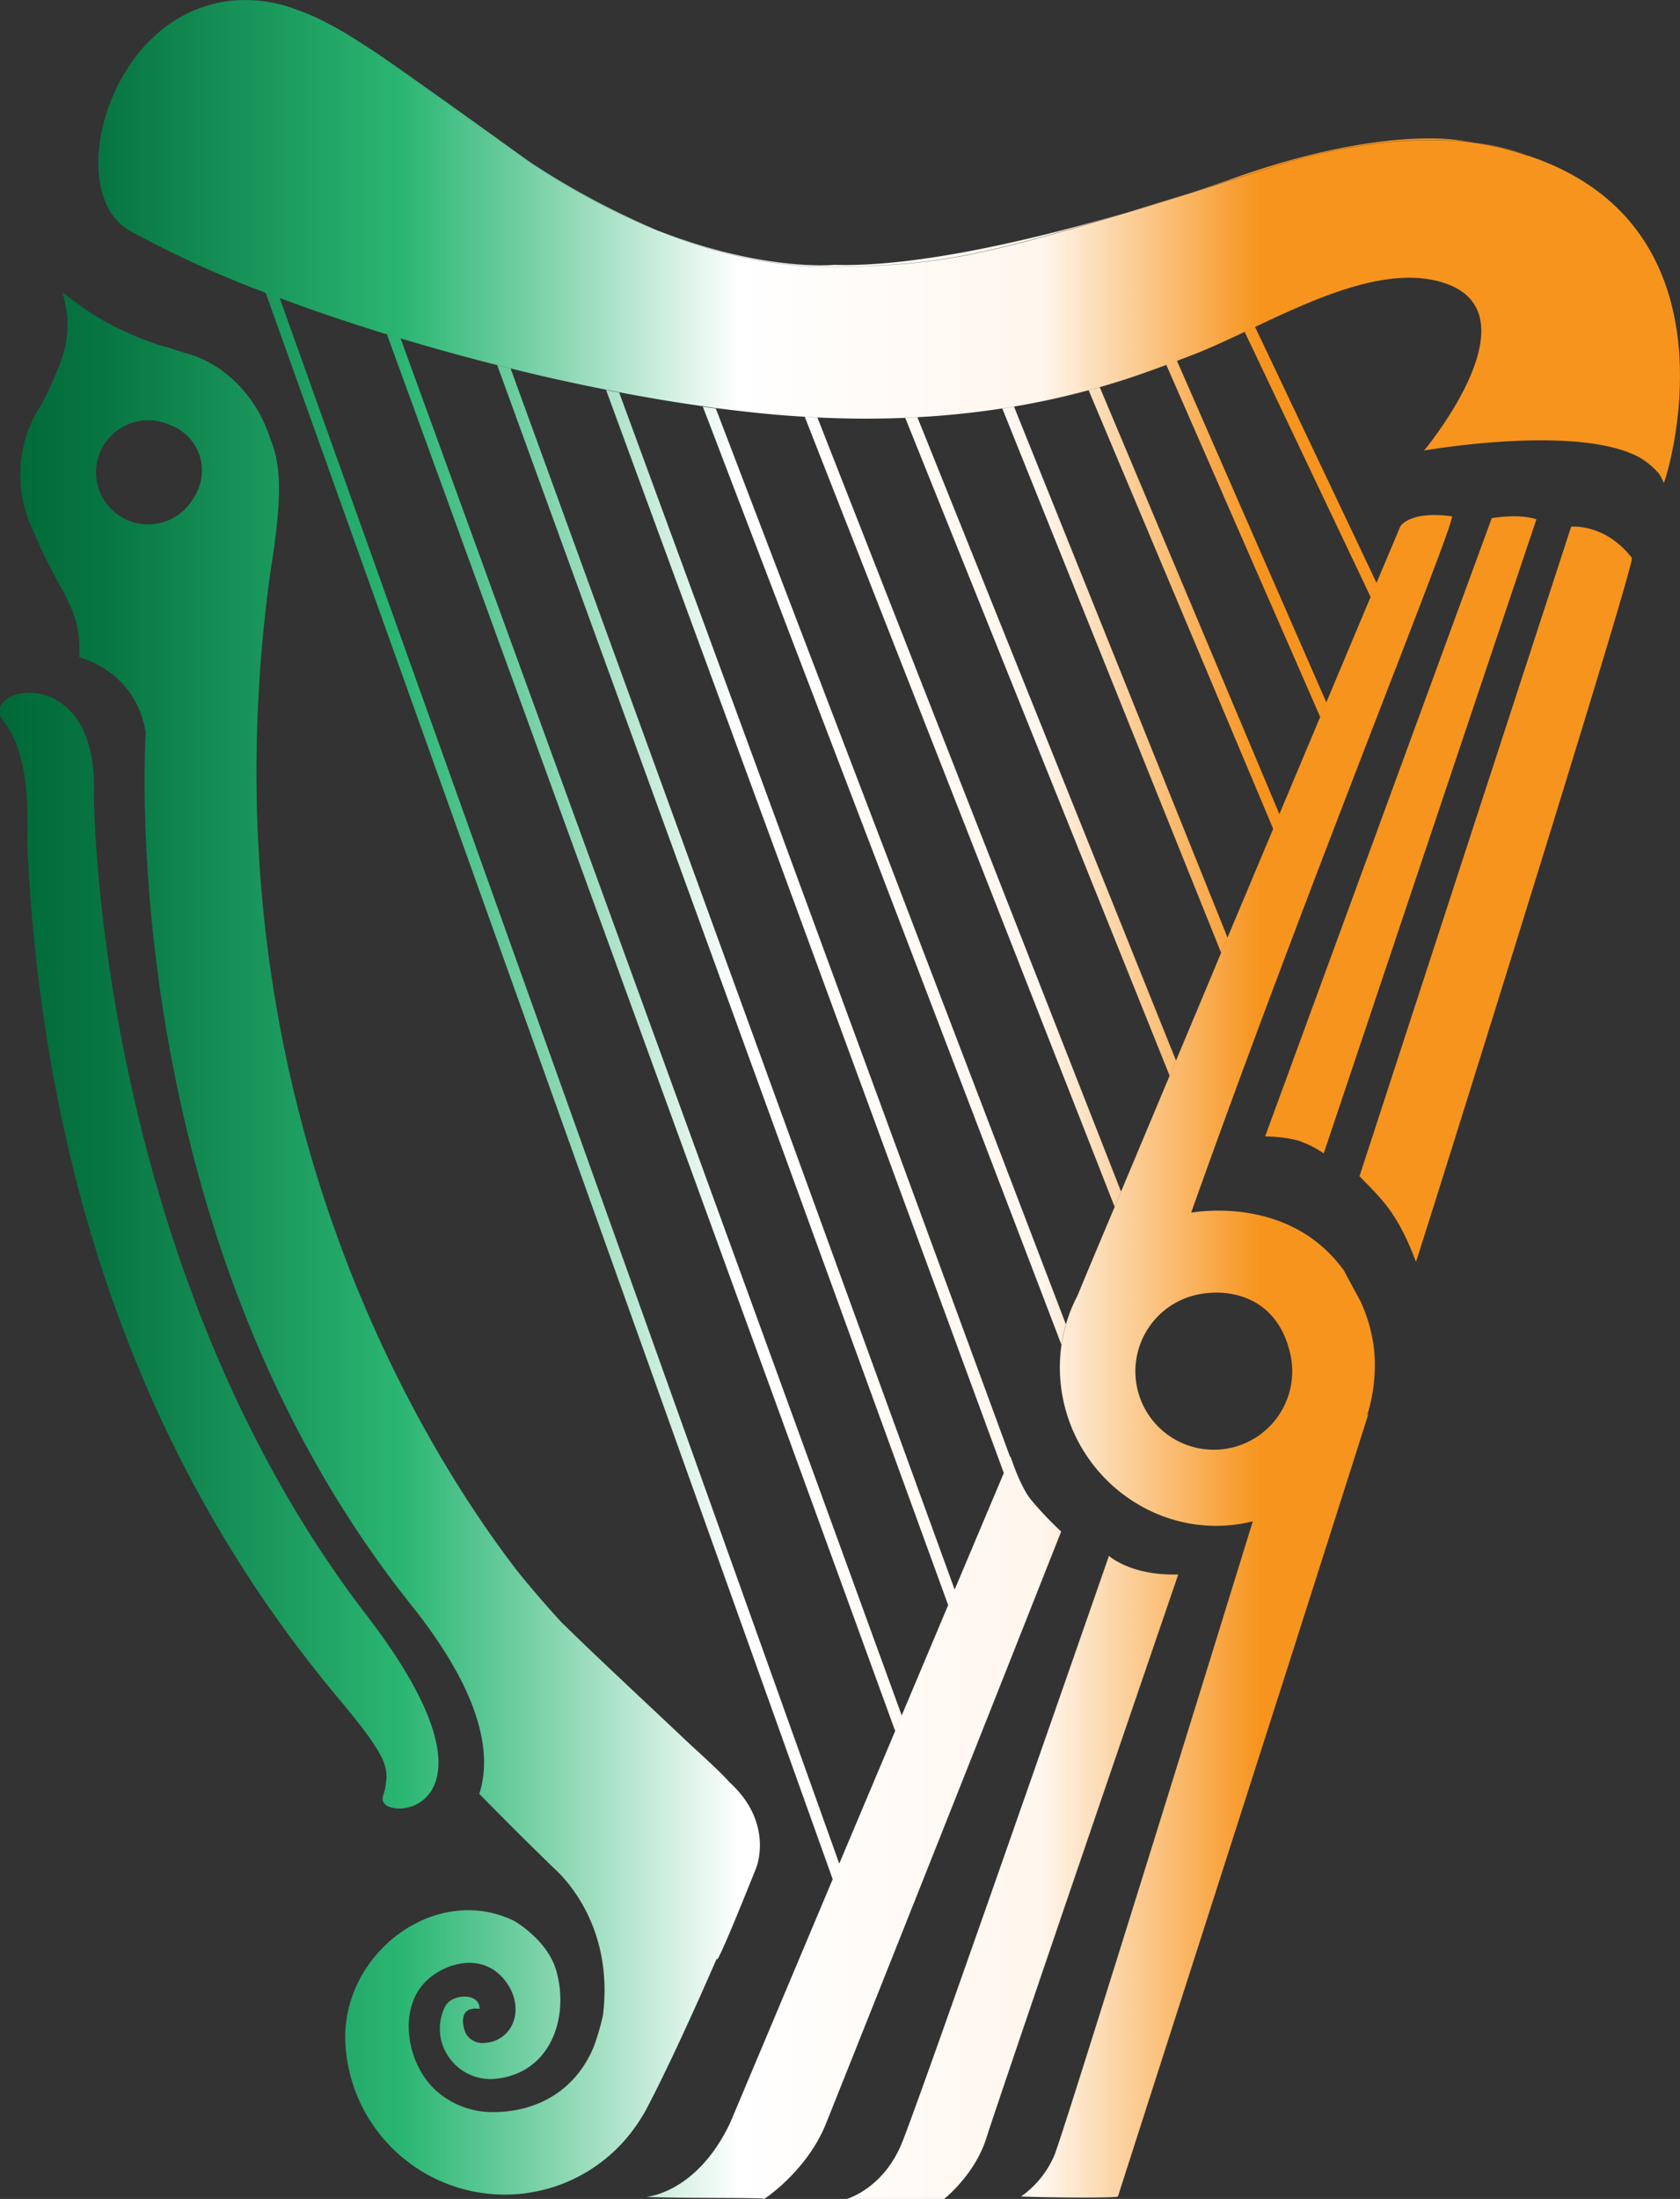 <?xml version="1.0" encoding="UTF-8"?> <svg xmlns="http://www.w3.org/2000/svg" xmlns:xlink="http://www.w3.org/1999/xlink" viewBox="0 0 420.08 549.79"><rect x="0" y="0" width="420.08" height="549.79" fill="#333333" stroke="none"/><defs><style>.cls-1{fill:url(#New_Gradient_Swatch_13);}</style><linearGradient id="New_Gradient_Swatch_13" y1="274.89" x2="420.08" y2="274.89" gradientUnits="userSpaceOnUse"><stop offset="0" stop-color="#006838"></stop><stop offset="0.06" stop-color="#077542"></stop><stop offset="0.16" stop-color="#1a985c"></stop><stop offset="0.24" stop-color="#2bb673"></stop><stop offset="0.31" stop-color="#70cea1"></stop><stop offset="0.44" stop-color="#fff"></stop><stop offset="0.62" stop-color="#fff6ed"></stop><stop offset="0.75" stop-color="#f7941d"></stop><stop offset="1" stop-color="#f7941d"></stop></linearGradient></defs><title>Tri-Harp</title><g id="Layer_2" data-name="Layer 2"><g id="TEXT"><path class="cls-1" d="M95.73,449.3a.3.3,0,0,0,0-.1.93.93,0,0,0,0-.13,12.36,12.36,0,0,0,.77-3.17l0-.18s0,0,0,0a9.09,9.09,0,0,0-.46-4.84.18.18,0,0,0,0-.06c-1.23-3.34-4.5-7.93-11.73-16.58-33-39.49-72.21-105.7-77.45-211.93-.06-1.36.1-4.36,0-8.13,0-.49,0-1,0-1.51-.19-6.44-1.08-14.55-4.61-20.39a7.28,7.28,0,0,0-.44-.69c-.14-.22-.29-.45-.45-.66-.32-.46-.65-.92-1-1.39-4.47-8.13,24.25-14,23.11,19.06,0,0,.18,116.58,68.1,205.14C130.62,454.43,93.92,456.1,95.73,449.3ZM392.87,131.68l-52.93,162.4c5.36,5.55,9.45,8.94,14.12,21.41.08.22,54.3-172.64,54-176C401.32,130.81,392.87,131.68,392.87,131.68Zm-51,222.18c.17-.2.26-.33.31-.37C315.67,437,279.55,549,279.55,549.17c0,.36-15.28.36-24.23,0a24.19,24.19,0,0,0,8.33-10.32c2.56-6.25,44-140.23,49.61-158.49a1.57,1.57,0,0,0-.31.08c-21.16,5.09-42.29-8.73-47-30a39.42,39.42,0,0,1-.53-14.2h0a36.15,36.15,0,0,1,1.11-5.1A37.7,37.7,0,0,1,269.4,324h0c3-7.29,6.16-14.73,9.32-22.26l1.58-3.78,12.16-29h0c.53-1.24,1.06-2.5,1.58-3.74,3.81-9.11,7.61-18.14,11.3-27,.54-1.25,1-2.51,1.58-3.75,3.94-9.39,7.78-18.52,11.42-27.2l1.55-3.68,10.2-24.29,1.53-3.63,11.09-26.4,1.48-3.52c3.8-9,6-14.23,6-14.23s2.44-3.89,12.88-2.41c.29,3-35.79,91.32-65.22,174.07,6.15-.92,26.06-2.32,38.24,14.54,0,0,0,.09.07.14,1.16,2.22,2.47,4.64,3.94,7.31a38.28,38.28,0,0,1,2.83,8.33,36.88,36.88,0,0,1,.69,4.23A42,42,0,0,1,341.86,353.86Zm-19.21-15.22c-3.2-14.51-15.32-16.71-23.38-14.93a19.61,19.61,0,1,0,23.38,14.93ZM373,129.57,316.34,284.14a34.83,34.83,0,0,1,8.2,1,27.13,27.13,0,0,1,6.46,3.23l53.18-158.54C379.33,128.33,373,129.57,373,129.57ZM277.29,389s-47.22,135.93-51.91,147.12-13.67,13.67-13.67,13.67h24.36s7.7-6,10.61-15.35,47.94-140.78,47.94-140.78C282.73,394,277.29,389,277.29,389Zm80.14-276.58c6.4-1,33-4.77,48.25.15C390.05,107.18,363.68,111.3,357.43,112.42Zm7.38-77.33s-19.56-3.74-56.93,9.69c0,0-4.22,1.52-11.12,3.74,6.24-2,13.08-4.11,20.63-6.51,0,0,26.58-9.74,51.63-6.3C367.65,35.49,366.25,35.27,364.81,35.09ZM356,112.65h.07l.12-.14ZM208.59,66.22S190.91,68,164.67,57.69c14.15,5.77,29.56,9.42,46.24,9C232.24,66.1,242.45,65,282.13,53,260.58,59.34,230,66.87,208.59,66.22ZM92.24,12l-1.47-.93c11.74,7.7,25.35,18.67,40.89,28.86C124.53,34.77,95.77,14.1,92.24,12ZM60,0a25.2,25.2,0,0,0-2.9.24A37.56,37.56,0,0,1,73.08,2,36,36,0,0,0,60,0ZM406.1,112.71a19.19,19.19,0,0,1,8.53,5.5C412.8,115.74,409.8,114,406.1,112.71Zm-37-77A86.82,86.82,0,0,1,382,38.89,59.84,59.84,0,0,0,369.09,35.72ZM100.17,84.63c-1.14-.33-2.27-.68-3.4-1L223.83,432.76l1.64-3.87Zm27.51,7.51-3.34-.82,112.75,310h0l1.62-3.88Zm76.72,12.27-3.13-.18,77.46,197.46,1.58-3.78Zm25-.07-3,.16,66.07,164.38c.53-1.24,1.06-2.5,1.58-3.74Zm24.16-2.66-2.9.46,54.69,136c.54-1.25,1-2.51,1.58-3.75ZM275,96.83c-.91.26-1.83.51-2.78.76l46.14,109.64,1.55-3.68Zm19.31-6.6-2.66,1,38.46,88,1.53-3.63Zm61.8,22.41h0ZM282.15,53c5.38-1.58,10.19-3.08,14.16-4.36Q288.66,51,282.15,53ZM132,40.17l1.22.88a165.69,165.69,0,0,0,31.35,16.62A194.8,194.8,0,0,1,132,40.17ZM79.26,4.47c-1.42-.66-2.83-1.25-4.21-1.74a60,60,0,0,1,6.5,2.89C80.77,5.2,80,4.83,79.26,4.47ZM313.83,81.75,311.24,83l31.48,66.25,1.48-3.52ZM275,96.83c-.91.26-1.83.51-2.78.76l46.14,109.64,1.55-3.68ZM69.93,74.51c-1.19-.43-2.34-.87-3.5-1.31L208.22,469.87l1.64-3.9Zm30.24,10.12c-1.14-.33-2.27-.68-3.4-1L223.83,432.76l1.64-3.87Zm27.51,7.51-3.34-.82,112.75,310h0l1.62-3.88Zm27.14,6-3.27-.63L251,368.29l1.63-3.86Zm24.17,4-3.24-.46,89.7,234.64a36.15,36.15,0,0,1,1.11-5.1Zm25.41,2.36-3.13-.18,77.46,197.46,1.58-3.78Zm25-.07-3,.16,66.07,164.38c.53-1.24,1.06-2.5,1.58-3.74Zm24.16-2.66-2.9.46,54.69,136c.54-1.25,1-2.51,1.58-3.75ZM294.3,90.23l-2.66,1,38.46,88,1.53-3.63ZM257.69,374.84c-2.73-3.48-5-10.68-5-10.68l-.11.27L251,368.29,238.72,397.4l-1.62,3.88h0l-11.62,27.6-1.63,3.87-14,33.21-1.64,3.9-25.58,60.78c-8.45,17.89-21.13,18.64-21.13,18.64,9,.38,29.4.12,29.58.5.08,0,10.72-7,15.47-18.86,11.31-28.29,34.07-85.48,58.79-148A88.49,88.49,0,0,1,257.69,374.84ZM382.13,38.94l-.15,0a86.82,86.82,0,0,0-12.89-3.17H369c-25-3.44-51.63,6.3-51.63,6.3-7.55,2.4-14.39,4.56-20.63,6.51l-.45.14c-4,1.28-8.78,2.78-14.16,4.36h0c-39.68,12-49.89,13.08-71.22,13.64-16.68.45-32.09-3.2-46.24-9a.11.11,0,0,1-.06,0,165.69,165.69,0,0,1-31.35-16.62L132,40.17c-.11-.09-.25-.17-.38-.26-15.54-10.19-29.15-21.16-40.89-28.86h0l-.35-.23-.78-.5L89.14,10l-.7-.43-.73-.46h0l-1.46-.88a.18.18,0,0,0-.09-.06L84.8,7.39c-.72-.42-1.48-.84-2.27-1.25l-1-.52a60,60,0,0,0-6.5-2.89c-.38-.14-.76-.29-1.16-.42L73.08,2A37.56,37.56,0,0,0,57.1.28c-.43,0-.86.11-1.28.18-.79.12-1.58.29-2.34.48l-1.33.37L52,1.36l-.57.18c-25.78,8-34.83,47.17-19,56.13A257.92,257.92,0,0,0,66.43,73.2c1.16.44,2.31.88,3.5,1.31,8.42,3.14,17.44,6.2,26.83,9.09h0c1.13.35,2.26.7,3.4,1,7.88,2.37,16,4.61,24.17,6.69l3.34.82c7.94,2,15.94,3.75,23.87,5.32l3.27.63c7.08,1.36,14.08,2.54,20.93,3.5l3.24.46q6.69.87,13.13,1.49c3.12.29,6.16.53,9.15.69l3.13.18c7.8.37,15.13.37,22,.09h0l3-.16a212.9,212.9,0,0,0,21.26-2.2l2.9-.46c7-1.19,13.17-2.6,18.65-4.09,1-.25,1.87-.5,2.78-.76,6.77-1.94,12.31-3.93,16.65-5.57l2.66-1c1.42-.55,2.68-1,3.77-1.44,4-1.53,8.46-3.6,13.17-5.81l2.59-1.23c15.68-7.41,33.64-15.65,47.55-10.91,22.12,7.57-3.13,39.16-5.16,41.66l-.12.14h0l1-.16.35-.06c6.25-1.12,32.62-5.24,48.25.15a2.59,2.59,0,0,1,.42.14c3.7,1.25,6.7,3,8.53,5.5a1.91,1.91,0,0,1,.25.33,10.43,10.43,0,0,1,1.14,2.23C416.17,121.2,437.16,57.3,382.13,38.94ZM189.07,467.06s-9.29,23.33-9.79,22.84l-.06-.21c-5.8,13.36-12.93,28.89-17.74,37.9-.23.39-.41.8-.64,1.12a41.88,41.88,0,0,1-3.45,5,39.91,39.91,0,0,1-71.08-24.3c0-21.69,22.92-38.54,42.24-29.15,0,0,8.35,4.73,10.54,12.44,3.35,11.8-1.46,25.78-15.34,27.06a12.57,12.57,0,0,1-10.37-4,12.42,12.42,0,0,1-2.07-14.11c1.59-3.15,8.61-3.62,8.61.62v0c-5.6-.77-4.13,4.6-3.5,6a4.64,4.64,0,0,0,4.63,2.5,7.94,7.94,0,0,0,7.34-5.35c1.83-5.11-1.38-11-5.75-13.37-5.66-3.08-12.82-.18-16.44,3.62-6.66,7-4.49,20.27,2.7,26.91a21.19,21.19,0,0,0,14.26,5.5c11.64,0,21.05-5.82,25.37-16.52a62.23,62.23,0,0,0,2.24-7.7c2.56-20.78-8.11-32.87-11.81-36.35-1.81-1.71-9.43-9.13-19.12-19,3.31-10.12.42-25.39-17-47.2-75.05-94-66.38-218.15-66.38-218.15-1.84-10.61-8.79-16.34-16.64-18.87.62-12.58-5-15.77-11.22-30.93v0a32.09,32.09,0,0,1-3.52-14.62,31.75,31.75,0,0,1,5.33-17.66S15.16,92,16.28,86.75a25.49,25.49,0,0,0-.71-13.61l3,2.15a62.89,62.89,0,0,0,13.6,8c1.24.57,2.49,1.1,3.77,1.6,1.78.7,3.58,1.32,5.42,1.85l.08,0,.4.12H42c1.92.63,4,1.31,6.4,2a31.51,31.51,0,0,1,6.38,3.27c.94.65,1.84,1.36,2.71,2.1a33.51,33.51,0,0,1,10,15.28c3,6.95,3,15.47.14,33.37-18.14,131,39,220.43,61.67,249.84l0,0q5.1,6.33,10.93,12.72l.11.1c7.16,7.13,21.77,20.7,32.71,31.06a.63.63,0,0,1,.12.1c2.76,2.52,5.26,4.83,6.86,6.42.73.72,1.46,1.47,2.18,2.25l0,0,1.16,1.15C193.44,456.55,189.07,467.06,189.07,467.06ZM24,118.06a13.05,13.05,0,0,0,24.23,6.73l.26-.46,0,0a12.14,12.14,0,0,0-3.4-16.77l-.34-.2a11.93,11.93,0,0,0-2.39-1.15A13.06,13.06,0,0,0,24,118.06Z"></path></g></g></svg> 